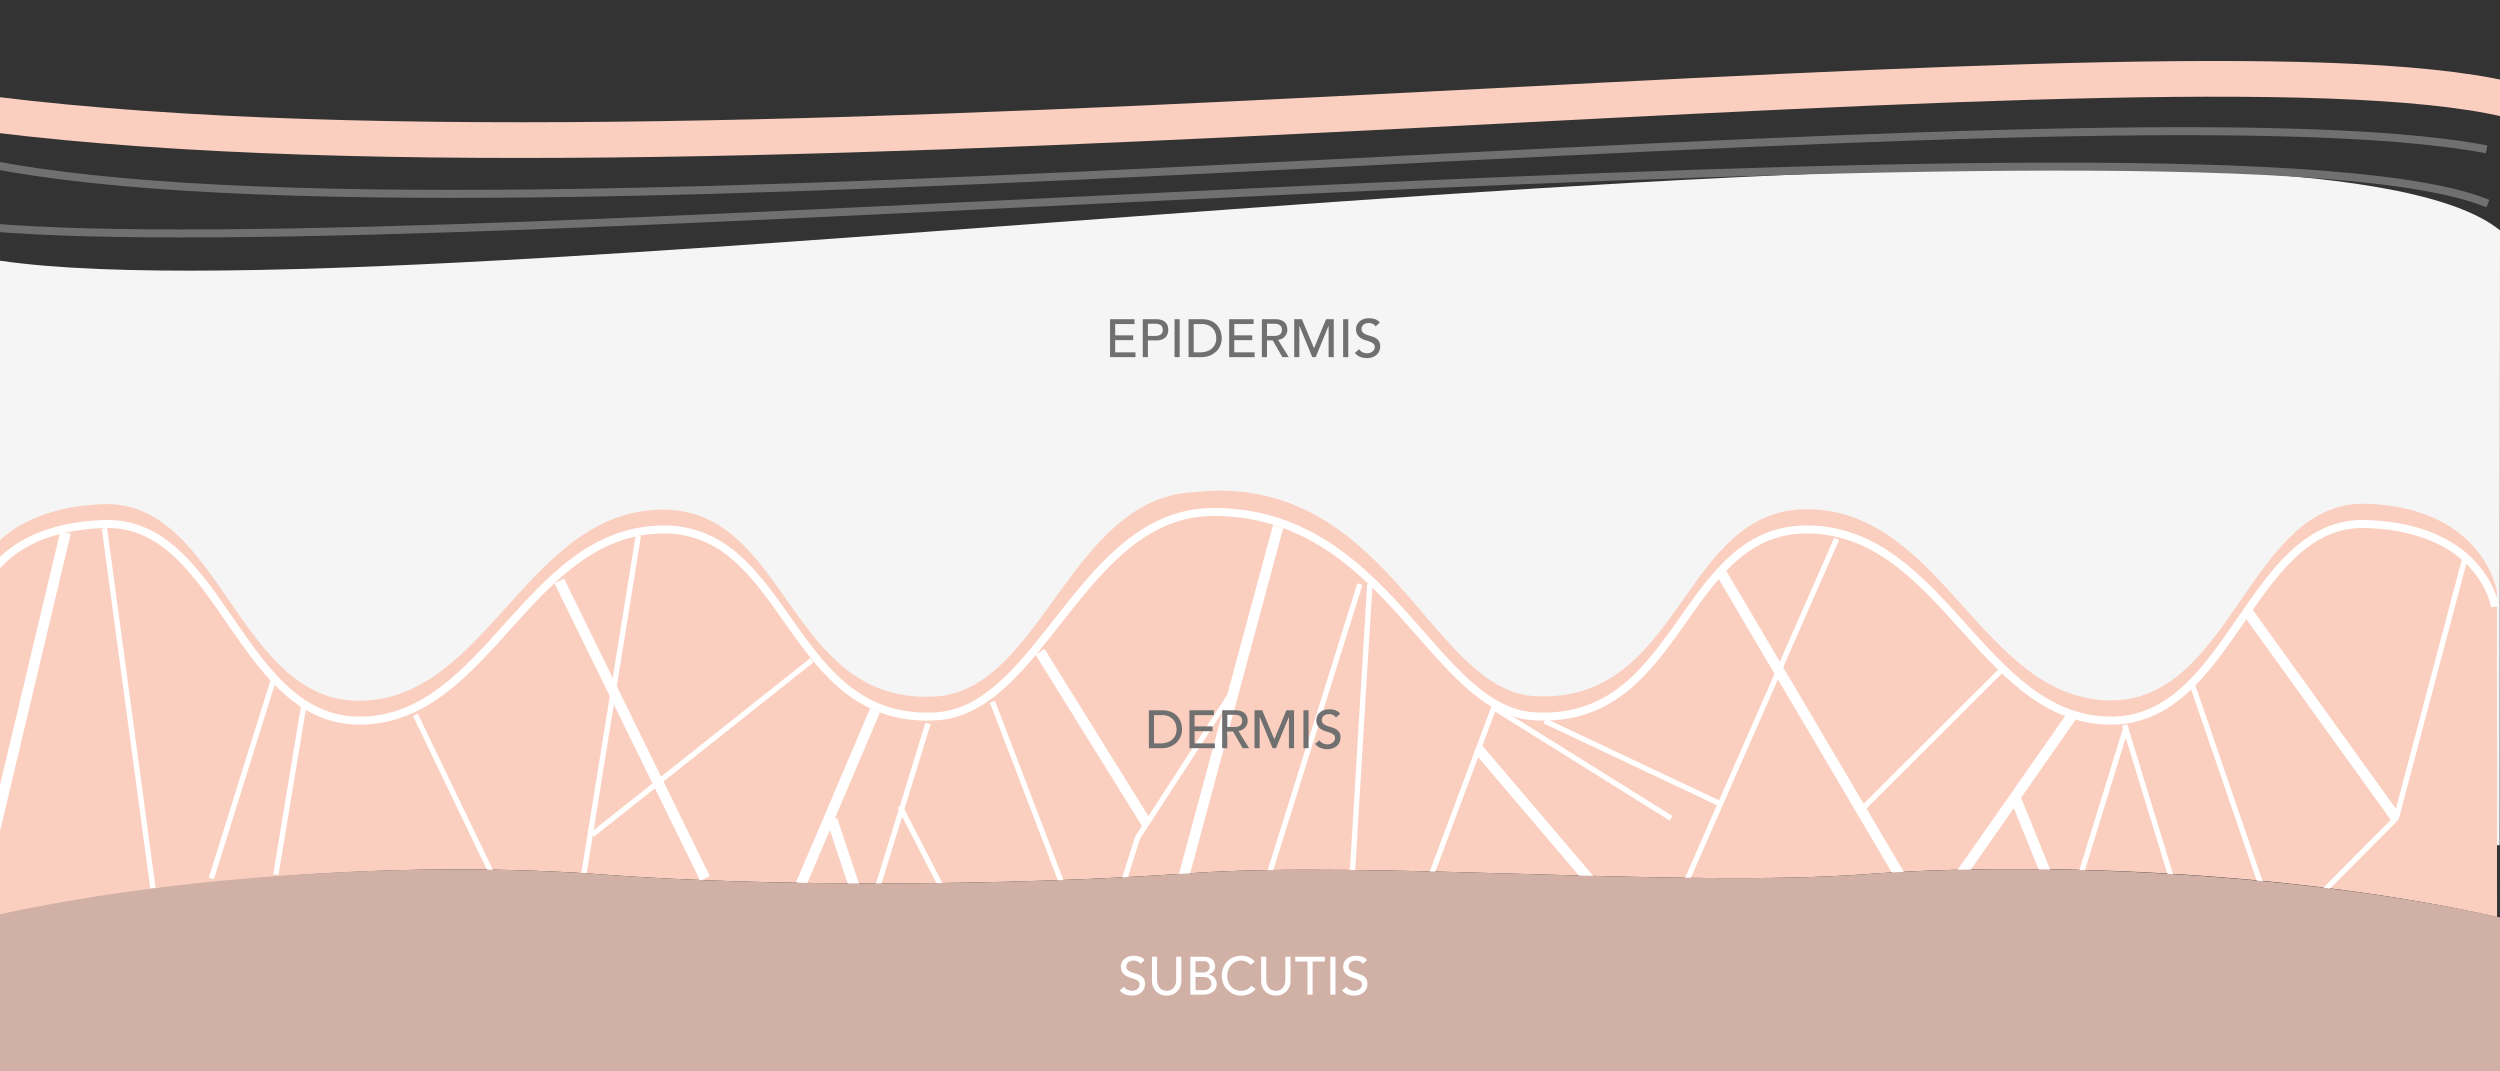 <?xml version="1.0"?>
<svg xmlns="http://www.w3.org/2000/svg" viewBox="0 0 1400 600" width="700" height="300">
  <rect x="0" y="0" width="1400" height="600" fill="#333333" stroke="none"/>
  <defs>
    <style>
      .a {
        fill: #f5f5f5;
      }

      .b, .c, .e, .f, .g {
        fill: none;
        stroke-miterlimit: 10;
      }

      .b {
        stroke: #facfbf;
        stroke-width: 20px;
      }

      .c {
        stroke: #707070;
      }

      .c, .g {
        stroke-width: 4.48px;
      }

      .d {
        fill: #facfbf;
      }

      .e, .f, .g {
        stroke: #fff;
      }

      .e {
        stroke-width: 5.973px;
      }

      .f {
        stroke-width: 2.987px;
      }

      .h {
        fill: #d1b0a6;
      }

      .i {
        fill: #707070;
      }

      .j {
        fill: #fff;
      }
    </style>
  </defs>
  <title>Haut-EN-1400x600</title>
  <path class="a" d="M0,146c247.486,35.998,1276-118,1400-17l-.214,344.312L0,465Z"/>
  <path class="b" d="M1413,58C1239.567,7.357,414.819,115.827-3.658,64.09"/>
  <path class="c" d="M-7.911,127.111c260.629,23.162,1252.153-74.762,1401.117-13.088M-7.911,91.49c283.578,56.879,1175.933-50.144,1400.42-7.874"/>
  <path class="d" d="M1325.095,282.11c-65.675-2.136-75.373,112.354-145.029,110.088-69.654-2.265-92.225-104.604-165.857-106.999-73.635-2.395-71.354,111.236-156.8,104.472-57.587-5.856-81.864-126.639-189.96-113.959-67.6,4.19-84.133,108.326-141.72,114.181-85.446,6.764-83.165-106.867-156.8-104.472-73.632,2.395-96.203,104.733-165.857,106.999-69.657,2.266-79.354-112.225-145.029-110.089-28.733.935-48.133,10.406-58.618,20.766l.376,210.685c105.044-24.01,234.777-31.821,338.699-24.01,93.671,7.04,227.533,6.361,328.067-.784s276.116,8.224,378.072.561c103.922-7.811,248.655,0,353.699,24.01L1398.239,330.985S1390.77,284.247,1325.095,282.11Z"/>
  <g>
    <path class="e" d="M642.045,460.973l-59.633-95.968m-116.502,93.906,12.898,38.673m11.222-99.711-41.434,97.194m-53.78-3.13L313.198,325.361M-7,482,36.694,298.201"/>
    <path class="f" d="M602.133,514.235l-46.373-121.241M692.036,384.425,637.026,469.135l-14.098,44.649M503.958,451.616l31.158,60.458M327.036,488.99l30.413-188.907M331.716,467.372l122.934-97.638m65.034,35.407L491.228,497.653M232.598,400.283l43.068,89.491m-10.926-33.27M170.022,395.673l-15.544,94.101m-68.823,7.72L58.481,295.872m94.346,85.764-34.488,110.3"/>
  </g>
  <path class="g" d="M1397.239,339.74s-6.533-44.16-72.206-46.296c-65.675-2.136-75.376,112.354-145.029,110.088s-92.225-104.604-165.86-106.999S942.789,407.77,857.344,401.006C801.362,395.313,776.309,286.703,679.512,286.703c-72.523,0-95.758,108.447-153.342,114.303-85.446,6.765-83.165-106.867-156.8-104.472s-96.206,104.733-165.86,106.999S124.157,291.308,58.481,293.444c-65.673,2.136-72.206,46.296-72.206,46.296"/>
  <g>
    <path class="e" d="M1341.855,458.233l-82.615-114.83M1128.434,446.324l21.435,52.99m11.222-99.711-65.747,94.064m-29.467,0L964.266,321.416m-305.172,183.715,56.677-210.336"/>
    <path class="f" d="M1273.193,515.965,1228.037,384.425M1379.995,314.104l-38.14,144.13-55.682,56.002m-96.403-108.261,31.158,101.78M943.561,495.415l84.948-193.601m13.741,151.802,78.085-77.881m70.41,31.137-28.456,92.512m-297.248-95.662,98.361,46.474m-27.601,8.038-99.253-61.967L798.639,497.668M756.715,499.224l10.385-172.133m-5.547,0L710.467,490.475"/>
  </g>
  <line class="e" x1="895.707" y1="499.224" x2="827.567" y2="419.198"/>
  <path class="h" d="M-4,600l-4.2-86.216c105.044-24.01,242.777-31.821,346.699-24.01,93.671,7.04,227.533,6.361,328.067-.784s276.116,8.224,378.072.561C1148.56,481.74,1295.956,489.99,1401,514l-1,86Z"/>
  <g>
    <path class="i" d="M621.622,178.76h13.71V181.46H624.502V187.79H634.582v2.7H624.502v6.81h11.37V200h-14.25Z"/>
    <path class="i" d="M639.952,178.76h7.47a8.741,8.741,0,0,1,3.36.555,5.721,5.721,0,0,1,2.085,1.41,4.81,4.81,0,0,1,1.065,1.92,7.192,7.192,0,0,1,0,4.11,4.804,4.804,0,0,1-1.065,1.92,5.709,5.709,0,0,1-2.085,1.41,8.732,8.732,0,0,1-3.36.555h-4.59V200h-2.88Zm2.88,9.36h3.78a10.262,10.262,0,0,0,1.665-.135,4.477,4.477,0,0,0,1.47-.495,2.713,2.713,0,0,0,1.035-1.035,4.143,4.143,0,0,0,0-3.51,2.708,2.708,0,0,0-1.035-1.035,4.466,4.466,0,0,0-1.47-.495,10.319,10.319,0,0,0-1.665-.135h-3.78Z"/>
    <path class="i" d="M657.741,178.76h2.88V200h-2.88Z"/>
    <path class="i" d="M665.602,178.76h7.41a13.74,13.74,0,0,1,3.945.51,10.518,10.518,0,0,1,2.94,1.365,8.682,8.682,0,0,1,2.07,1.965,10.546,10.546,0,0,1,1.305,2.28,11.543,11.543,0,0,1,.69,2.34,12.32,12.32,0,0,1,.21,2.16,10.676,10.676,0,0,1-.75,3.945,9.969,9.969,0,0,1-2.22,3.39,10.941,10.941,0,0,1-3.645,2.385,13.06,13.06,0,0,1-5.025.9h-6.93Zm2.88,18.54h3.63a11.915,11.915,0,0,0,3.465-.495,8.397,8.397,0,0,0,2.865-1.485,7.109,7.109,0,0,0,1.95-2.475,7.858,7.858,0,0,0,.72-3.465,10.349,10.349,0,0,0-.33-2.385,7.156,7.156,0,0,0-1.245-2.595,7.384,7.384,0,0,0-2.535-2.085,8.985,8.985,0,0,0-4.2-.855h-4.32Z"/>
    <path class="i" d="M688.312,178.76h13.71V181.46H691.191V187.79h10.08v2.7H691.191v6.81h11.37V200h-14.25Z"/>
    <path class="i" d="M706.641,178.76h7.471a8.738,8.738,0,0,1,3.359.555,5.721,5.721,0,0,1,2.086,1.41,4.809,4.809,0,0,1,1.064,1.92,7.6,7.6,0,0,1,.3,2.055,5.467,5.467,0,0,1-.36,1.965,5.532,5.532,0,0,1-1.034,1.71,5.921,5.921,0,0,1-1.65,1.29,5.732,5.732,0,0,1-2.175.645L721.73,200h-3.6l-5.4-9.36h-3.209V200h-2.881Zm2.881,9.36h3.779a10.27,10.27,0,0,0,1.666-.135,4.475,4.475,0,0,0,1.469-.495,2.706,2.706,0,0,0,1.035-1.035,4.138,4.138,0,0,0,0-3.51,2.701,2.701,0,0,0-1.035-1.035,4.464,4.464,0,0,0-1.469-.495,10.326,10.326,0,0,0-1.666-.135h-3.779Z"/>
    <path class="i" d="M724.761,178.76h4.29l6.75,16.08h.12l6.69-16.08h4.289V200h-2.88V182.54h-.06L736.791,200h-1.92l-7.17-17.46h-.061V200h-2.88Z"/>
    <path class="i" d="M752.15,178.76h2.88V200h-2.88Z"/>
    <path class="i" d="M761.121,195.56a4.732,4.732,0,0,0,1.994,1.725,5.97,5.97,0,0,0,2.506.555,5.103,5.103,0,0,0,1.47-.225,4.478,4.478,0,0,0,1.364-.675,3.677,3.677,0,0,0,1.006-1.11,2.952,2.952,0,0,0,.39-1.53,2.293,2.293,0,0,0-.78-1.875,6.74,6.74,0,0,0-1.935-1.08q-1.156-.435-2.521-.84a10.236,10.236,0,0,1-2.52-1.125,6.173,6.173,0,0,1-1.936-1.935,6.029,6.029,0,0,1-.779-3.285,5.656,5.656,0,0,1,1.68-3.9,7.025,7.025,0,0,1,2.235-1.455,8.31,8.31,0,0,1,3.284-.585,11.463,11.463,0,0,1,3.33.48,5.725,5.725,0,0,1,2.791,1.95l-2.34,2.13a3.894,3.894,0,0,0-1.531-1.35,4.839,4.839,0,0,0-2.25-.51,5.453,5.453,0,0,0-1.994.315,3.585,3.585,0,0,0-1.275.81,2.861,2.861,0,0,0-.675,1.065,3.27,3.27,0,0,0-.194,1.05,2.675,2.675,0,0,0,.779,2.07,6.047,6.047,0,0,0,1.936,1.17,23.182,23.182,0,0,0,2.52.81,10.794,10.794,0,0,1,2.52,1.005,5.877,5.877,0,0,1,1.936,1.74,5.123,5.123,0,0,1,.779,3.015,6.349,6.349,0,0,1-.584,2.76,6.137,6.137,0,0,1-1.575,2.07,6.977,6.977,0,0,1-2.341,1.29,9.034,9.034,0,0,1-2.879.45,10.478,10.478,0,0,1-3.871-.72,6.36,6.36,0,0,1-2.909-2.22Z"/>
  </g>
  <g>
    <path class="i" d="M643.372,397.76h7.41a13.747,13.747,0,0,1,3.945.51,10.515,10.515,0,0,1,2.939,1.365,8.681,8.681,0,0,1,2.07,1.965,10.537,10.537,0,0,1,1.305,2.28,11.531,11.531,0,0,1,.69,2.341,12.314,12.314,0,0,1,.21,2.159,10.678,10.678,0,0,1-.75,3.945,9.969,9.969,0,0,1-2.22,3.39,10.93,10.93,0,0,1-3.646,2.385A13.05,13.05,0,0,1,650.303,419h-6.931Zm2.88,18.54h3.63a11.904,11.904,0,0,0,3.466-.495,8.392,8.392,0,0,0,2.864-1.484,7.107,7.107,0,0,0,1.95-2.475,7.853,7.853,0,0,0,.72-3.466,10.345,10.345,0,0,0-.329-2.385,7.162,7.162,0,0,0-1.245-2.595,7.386,7.386,0,0,0-2.535-2.086,8.993,8.993,0,0,0-4.2-.854H646.252Z"/>
    <path class="i" d="M666.082,397.76h13.71V400.46H668.962V406.79H679.042v2.7H668.962v6.81H680.332V419h-14.25Z"/>
    <path class="i" d="M684.412,397.76h7.47a8.754,8.754,0,0,1,3.36.555,5.731,5.731,0,0,1,2.085,1.41,4.816,4.816,0,0,1,1.064,1.92,7.57,7.57,0,0,1,.3,2.056,5.464,5.464,0,0,1-.359,1.965,5.553,5.553,0,0,1-1.035,1.71,5.907,5.907,0,0,1-1.65,1.29,5.732,5.732,0,0,1-2.175.646L699.502,419h-3.6l-5.4-9.359h-3.21V419h-2.88Zm2.88,9.36h3.78a10.213,10.213,0,0,0,1.665-.136,4.469,4.469,0,0,0,1.47-.494,2.723,2.723,0,0,0,1.035-1.035,4.147,4.147,0,0,0,0-3.51,2.716,2.716,0,0,0-1.035-1.035,4.47,4.47,0,0,0-1.47-.495,10.324,10.324,0,0,0-1.665-.136H687.292Z"/>
    <path class="i" d="M702.532,397.76h4.29l6.75,16.08h.12l6.689-16.08h4.29V419H721.792V401.54h-.06L714.562,419H712.642l-7.17-17.46h-.06V419h-2.88Z"/>
    <path class="i" d="M729.922,397.76h2.88V419h-2.88Z"/>
    <path class="i" d="M738.892,414.561a4.731,4.731,0,0,0,1.995,1.725,5.962,5.962,0,0,0,2.505.555,5.087,5.087,0,0,0,1.47-.225,4.462,4.462,0,0,0,1.365-.676,3.679,3.679,0,0,0,1.005-1.109,2.95,2.95,0,0,0,.39-1.53,2.296,2.296,0,0,0-.779-1.875,6.736,6.736,0,0,0-1.936-1.079q-1.154-.437-2.52-.841a10.278,10.278,0,0,1-2.521-1.125,6.158,6.158,0,0,1-1.935-1.935,6.023,6.023,0,0,1-.78-3.285,5.666,5.666,0,0,1,1.68-3.9,7.045,7.045,0,0,1,2.235-1.455,8.324,8.324,0,0,1,3.285-.584,11.489,11.489,0,0,1,3.33.479,5.719,5.719,0,0,1,2.79,1.95l-2.34,2.129a3.902,3.902,0,0,0-1.53-1.35,4.845,4.845,0,0,0-2.25-.51,5.476,5.476,0,0,0-1.995.314,3.6,3.6,0,0,0-1.275.811,2.876,2.876,0,0,0-.675,1.064,3.272,3.272,0,0,0-.194,1.051,2.676,2.676,0,0,0,.779,2.07,6.084,6.084,0,0,0,1.936,1.17,23.184,23.184,0,0,0,2.52.81,10.819,10.819,0,0,1,2.521,1.005,5.869,5.869,0,0,1,1.935,1.74,5.123,5.123,0,0,1,.78,3.016,6.353,6.353,0,0,1-.585,2.76,6.123,6.123,0,0,1-1.575,2.069,6.981,6.981,0,0,1-2.34,1.29,9.031,9.031,0,0,1-2.88.45,10.483,10.483,0,0,1-3.87-.72,6.363,6.363,0,0,1-2.91-2.221Z"/>
  </g>
  <g>
    <path class="j" d="M629.438,552.561a4.731,4.731,0,0,0,1.995,1.725,5.962,5.962,0,0,0,2.505.555,5.087,5.087,0,0,0,1.47-.225,4.462,4.462,0,0,0,1.365-.676,3.679,3.679,0,0,0,1.005-1.109,2.95,2.95,0,0,0,.39-1.53,2.296,2.296,0,0,0-.779-1.875,6.736,6.736,0,0,0-1.936-1.079q-1.154-.437-2.52-.841a10.278,10.278,0,0,1-2.521-1.125,6.158,6.158,0,0,1-1.935-1.935,6.023,6.023,0,0,1-.78-3.285,5.666,5.666,0,0,1,1.68-3.9,7.045,7.045,0,0,1,2.235-1.455,8.324,8.324,0,0,1,3.285-.584,11.489,11.489,0,0,1,3.33.479,5.719,5.719,0,0,1,2.79,1.95l-2.34,2.129a3.902,3.902,0,0,0-1.53-1.35,4.845,4.845,0,0,0-2.25-.51,5.477,5.477,0,0,0-1.995.314,3.6,3.6,0,0,0-1.275.811,2.876,2.876,0,0,0-.675,1.064,3.272,3.272,0,0,0-.194,1.051,2.676,2.676,0,0,0,.779,2.07,6.084,6.084,0,0,0,1.936,1.17,23.184,23.184,0,0,0,2.52.81,10.819,10.819,0,0,1,2.521,1.005,5.869,5.869,0,0,1,1.935,1.74,5.123,5.123,0,0,1,.78,3.016,6.353,6.353,0,0,1-.585,2.76,6.123,6.123,0,0,1-1.575,2.069,6.981,6.981,0,0,1-2.34,1.29,9.031,9.031,0,0,1-2.88.45,10.483,10.483,0,0,1-3.87-.72,6.363,6.363,0,0,1-2.91-2.221Z"/>
    <path class="j" d="M647.978,535.76V548.779a8.328,8.328,0,0,0,.271,2.056,5.937,5.937,0,0,0,.899,1.965,4.865,4.865,0,0,0,1.65,1.47,5.853,5.853,0,0,0,5.04,0,4.871,4.871,0,0,0,1.649-1.47,5.939,5.939,0,0,0,.9-1.965,8.372,8.372,0,0,0,.27-2.056V535.76h2.88v13.471a8.71,8.71,0,0,1-.63,3.375,8.04,8.04,0,0,1-1.739,2.625,7.671,7.671,0,0,1-2.61,1.709,9.041,9.041,0,0,1-6.48,0,7.658,7.658,0,0,1-2.609-1.709,8.027,8.027,0,0,1-1.74-2.625,8.71,8.71,0,0,1-.63-3.375v-13.471Z"/>
    <path class="j" d="M666.607,535.76h7.38a9.539,9.539,0,0,1,2.564.33,6.051,6.051,0,0,1,2.04.975,4.555,4.555,0,0,1,1.351,1.65,5.27,5.27,0,0,1,.495,2.355,4.342,4.342,0,0,1-1.021,2.984,5.935,5.935,0,0,1-2.64,1.695v.061a4.48,4.48,0,0,1,1.8.494,4.922,4.922,0,0,1,1.455,1.141,5.506,5.506,0,0,1,1.335,3.645,5.305,5.305,0,0,1-.585,2.535,5.459,5.459,0,0,1-1.605,1.846,7.442,7.442,0,0,1-2.369,1.139A10.425,10.425,0,0,1,673.897,557h-7.29Zm2.88,8.82H673.417a6.82,6.82,0,0,0,1.53-.165,3.429,3.429,0,0,0,1.26-.556,2.81,2.81,0,0,0,.855-.989,3.13,3.13,0,0,0,.314-1.47,3.008,3.008,0,0,0-3.359-3.121H669.487Zm0,9.9h4.229a8.761,8.761,0,0,0,1.455-.135,4.354,4.354,0,0,0,1.485-.541,3.693,3.693,0,0,0,1.17-1.095,3.149,3.149,0,0,0,.48-1.83,3.351,3.351,0,0,0-1.23-2.835,5.336,5.336,0,0,0-3.33-.945H669.487Z"/>
    <path class="j" d="M700.297,540.35a5.957,5.957,0,0,0-2.279-1.8,6.8,6.8,0,0,0-2.851-.63,7.624,7.624,0,0,0-3.255.676,7.488,7.488,0,0,0-2.49,1.844,8.434,8.434,0,0,0-1.605,2.746,9.813,9.813,0,0,0-.57,3.375,9.31,9.31,0,0,0,.54,3.18,7.963,7.963,0,0,0,1.56,2.64,7.298,7.298,0,0,0,2.49,1.8,8.038,8.038,0,0,0,3.33.66,6.619,6.619,0,0,0,3.21-.75,6.88,6.88,0,0,0,2.34-2.1l2.431,1.83a9.781,9.781,0,0,1-.841.945,8.381,8.381,0,0,1-1.59,1.23,11.264,11.264,0,0,1-2.385,1.08,10.207,10.207,0,0,1-3.225.465,10.481,10.481,0,0,1-4.545-.96,11.127,11.127,0,0,1-6.375-10.02,12.44,12.44,0,0,1,.81-4.545,10.759,10.759,0,0,1,2.265-3.601,10.124,10.124,0,0,1,3.495-2.354,11.702,11.702,0,0,1,4.5-.84,11.032,11.032,0,0,1,4.125.809,7.716,7.716,0,0,1,3.315,2.49Z"/>
    <path class="j" d="M709.117,535.76V548.779a8.372,8.372,0,0,0,.27,2.056,5.939,5.939,0,0,0,.9,1.965,4.871,4.871,0,0,0,1.649,1.47,5.853,5.853,0,0,0,5.04,0,4.874,4.874,0,0,0,1.65-1.47,5.937,5.937,0,0,0,.899-1.965,8.328,8.328,0,0,0,.271-2.056V535.76h2.88v13.471a8.71,8.71,0,0,1-.63,3.375,8.027,8.027,0,0,1-1.74,2.625,7.671,7.671,0,0,1-2.61,1.709,9.038,9.038,0,0,1-6.479,0,7.671,7.671,0,0,1-2.61-1.709,8.024,8.024,0,0,1-1.739-2.625,8.692,8.692,0,0,1-.631-3.375v-13.471Z"/>
    <path class="j" d="M732.187,538.46h-6.84v-2.7h16.56V538.46h-6.84V557h-2.88Z"/>
    <path class="j" d="M744.966,535.76h2.88V557h-2.88Z"/>
    <path class="j" d="M753.937,552.561a4.731,4.731,0,0,0,1.995,1.725,5.962,5.962,0,0,0,2.505.555,5.087,5.087,0,0,0,1.47-.225,4.462,4.462,0,0,0,1.365-.676,3.679,3.679,0,0,0,1.005-1.109,2.95,2.95,0,0,0,.39-1.53,2.296,2.296,0,0,0-.779-1.875,6.736,6.736,0,0,0-1.936-1.079q-1.154-.437-2.52-.841a10.278,10.278,0,0,1-2.521-1.125,6.158,6.158,0,0,1-1.935-1.935,6.023,6.023,0,0,1-.78-3.285,5.666,5.666,0,0,1,1.68-3.9,7.045,7.045,0,0,1,2.235-1.455,8.324,8.324,0,0,1,3.285-.584,11.489,11.489,0,0,1,3.33.479,5.719,5.719,0,0,1,2.79,1.95l-2.34,2.129a3.902,3.902,0,0,0-1.53-1.35,4.845,4.845,0,0,0-2.25-.51,5.476,5.476,0,0,0-1.995.314,3.6,3.6,0,0,0-1.275.811,2.876,2.876,0,0,0-.675,1.064,3.272,3.272,0,0,0-.194,1.051,2.676,2.676,0,0,0,.779,2.07,6.084,6.084,0,0,0,1.936,1.17,23.184,23.184,0,0,0,2.52.81,10.819,10.819,0,0,1,2.521,1.005,5.869,5.869,0,0,1,1.935,1.74,5.123,5.123,0,0,1,.78,3.016,6.353,6.353,0,0,1-.585,2.76,6.123,6.123,0,0,1-1.575,2.069,6.981,6.981,0,0,1-2.34,1.29,9.031,9.031,0,0,1-2.88.45,10.483,10.483,0,0,1-3.87-.72,6.363,6.363,0,0,1-2.91-2.221Z"/>
  </g>
</svg>
